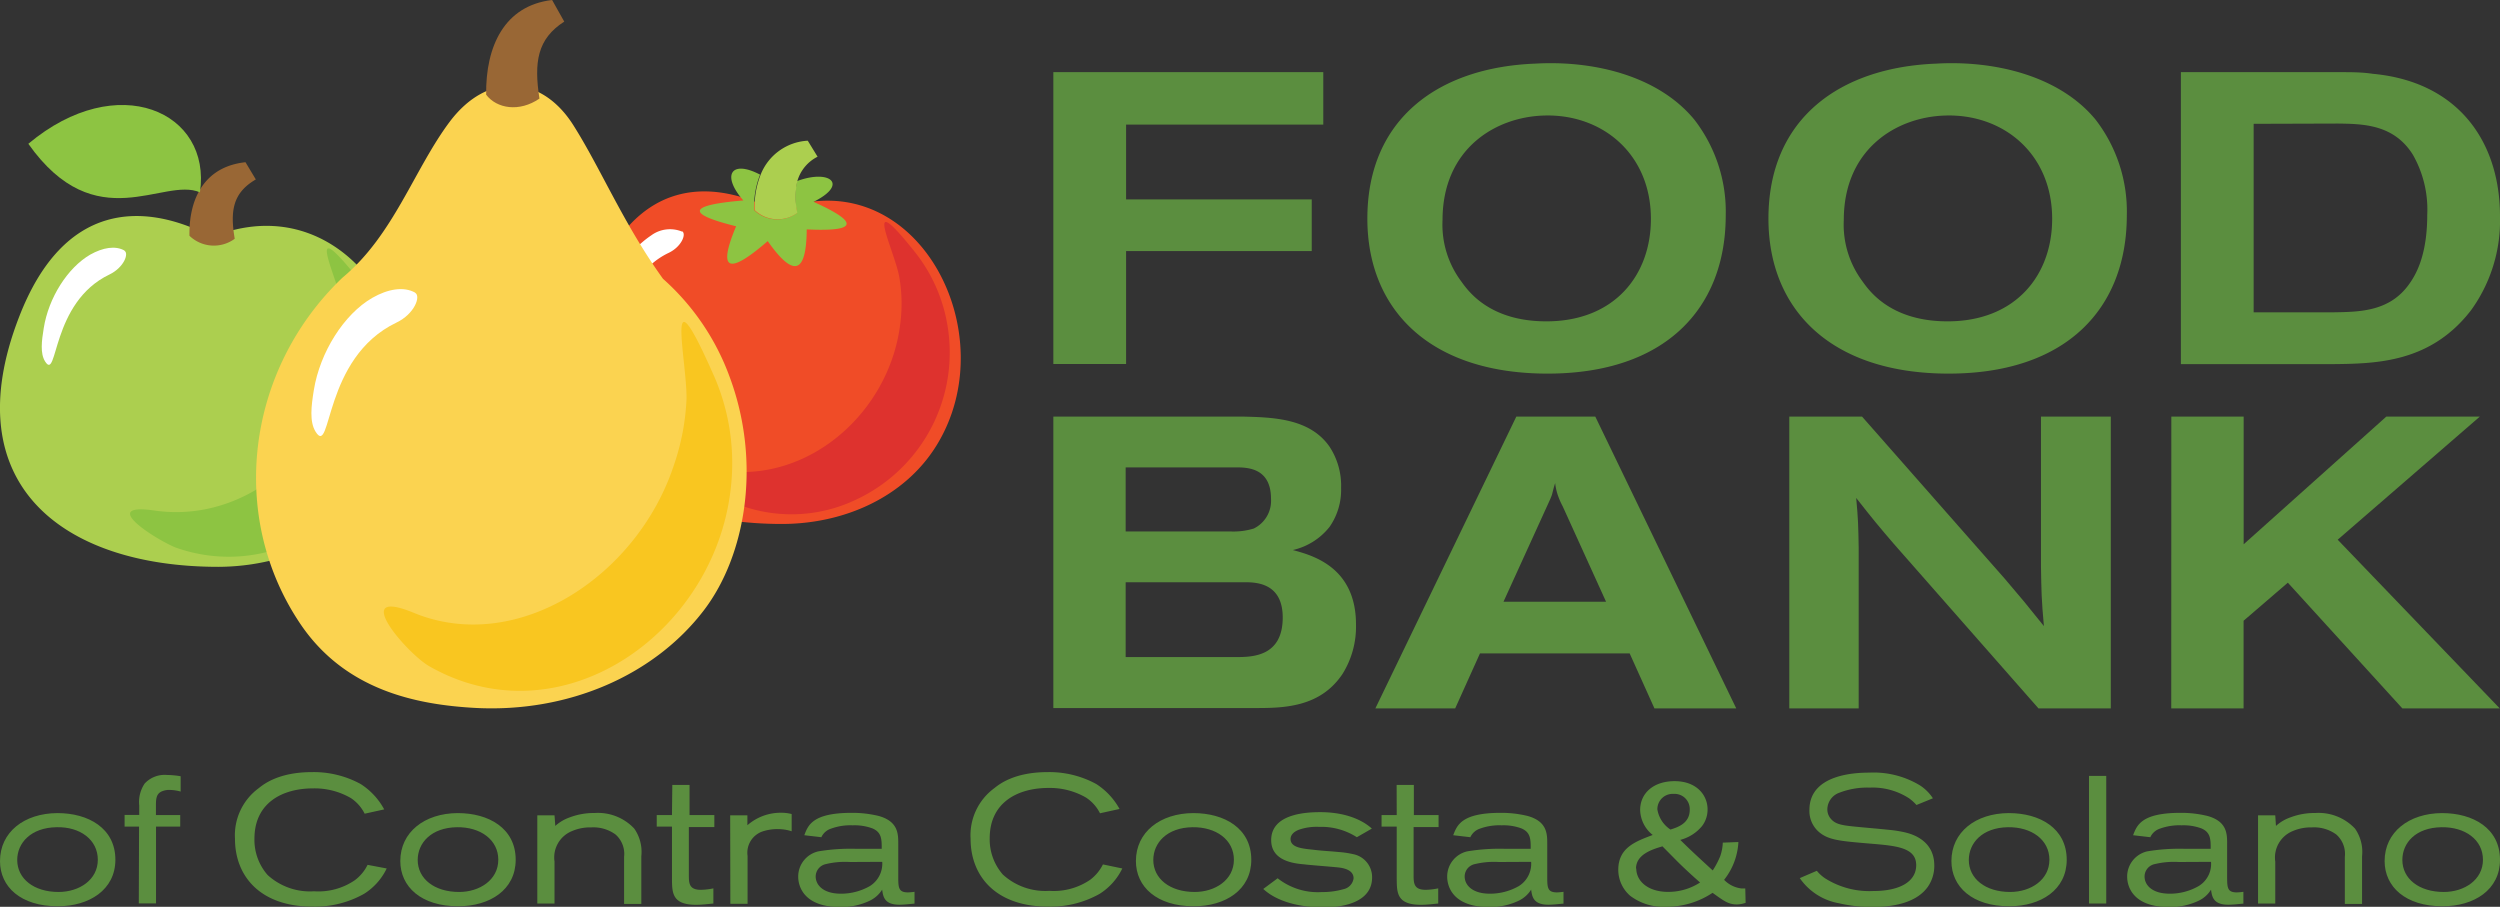 <svg xmlns="http://www.w3.org/2000/svg" viewBox="0 0 290.34 105.31"><rect x="0" y="0" width="290.34" height="105.31" fill="#333333" stroke="none"/><defs><style>.cls-1{fill:#5b8e3f;}.cls-2,.cls-9{fill:#accf4f;}.cls-10,.cls-11,.cls-2,.cls-3,.cls-4,.cls-5,.cls-6,.cls-7{fill-rule:evenodd;}.cls-3,.cls-8{fill:#8dc442;}.cls-4{fill:#996735;}.cls-5{fill:#fff;}.cls-6{fill:#f04c27;}.cls-7{fill:#de322e;}.cls-10{fill:#fbd350;}.cls-11{fill:#f9c620;}</style></defs><g id="Layer_2" data-name="Layer 2"><g id="Layer_1-2" data-name="Layer 1"><path class="cls-1" d="M122.33,8.38h31.35v6.09h-22.9v8.69h21.56v6H130.78V42.27h-8.45Z"/><path class="cls-1" d="M196.77,13.89A17.45,17.45,0,0,1,200.42,25c0,10.81-7,18.39-20.69,18.39s-20.93-7.44-20.93-18c0-11.67,8.35-17.57,19.49-18C185,7,192.54,8.76,196.77,13.89ZM167.53,25.56a11,11,0,0,0,2.16,7.1c.82,1.16,3.32,4.66,9.89,4.66,7.93,0,12.15-5.37,12.15-11.9,0-7.59-5.71-12.24-12.48-12C173.58,13.61,167.53,17.35,167.53,25.56Z"/><path class="cls-1" d="M243.37,13.89A17.45,17.45,0,0,1,247,25c0,10.81-7,18.39-20.69,18.39s-20.93-7.44-20.93-18c0-11.67,8.35-17.57,19.49-18C231.56,7,239.14,8.76,243.37,13.89ZM214.13,25.56a11,11,0,0,0,2.16,7.1c.82,1.16,3.32,4.66,9.89,4.66,7.92,0,12.15-5.37,12.15-11.9,0-7.59-5.71-12.24-12.48-12C220.18,13.61,214.13,17.35,214.13,25.56Z"/><path class="cls-1" d="M253.28,8.38h18.53c1.24,0,2.49,0,3.74.19,9.89.91,14.79,7.82,14.79,16.56A17.76,17.76,0,0,1,287,36c-4.75,6.19-11.13,6.24-16.27,6.29H253.28Zm8.45,6V36.27h9.36c3-.05,6.48-.1,8.73-3.32,1-1.39,2.07-3.74,2.07-8a12.83,12.83,0,0,0-1.68-7c-2.21-3.51-5.76-3.56-8.69-3.6Z"/><path class="cls-1" d="M122.33,48.38h22c3.5.09,7.78.19,10.08,3.5a8.24,8.24,0,0,1,1.34,4.8,7.5,7.5,0,0,1-1.34,4.51,7.58,7.58,0,0,1-4.27,2.69c2.11.58,7.34,1.87,7.34,8.64a10.38,10.38,0,0,1-1.54,5.71c-2.64,4-7,4-10.32,4H122.33Zm8.4,13.34h12.15a8,8,0,0,0,2.73-.34,3.58,3.58,0,0,0,2-3.45c0-3.6-2.74-3.65-4.08-3.65H130.73Zm0,14.59h12.72c1.92,0,5.52,0,5.52-4.6,0-4.09-3.21-4.09-4.46-4.09H130.73Z"/><path class="cls-1" d="M176.1,48.38h9.17l16.37,33.89h-9.5l-2.88-6.39H171.88L169,82.27h-9.27Zm5.38,10.41a8.62,8.62,0,0,1-.58-1.34,6.47,6.47,0,0,1-.29-1.35c-.14.44-.24.82-.33,1.2s-.34.87-.53,1.3l-5.14,11.28h11.91Z"/><path class="cls-1" d="M207.8,48.38h8.45l16.6,18.86c2,2.35,2.41,2.83,4.52,5.47-.29-3.21-.29-4.08-.34-7V48.38h8.11V82.27h-8.4l-16.8-19.11c-1.77-2.06-2.49-2.93-4.37-5.33.24,2.59.24,3.17.29,5.76V82.27H207.8Z"/><path class="cls-1" d="M252.17,48.38h8.4V63.21l16.57-14.83H288l-16.51,14.3,18.82,19.59H279l-13.3-14.6-5.14,4.42V82.27h-8.4Z"/><path class="cls-1" d="M6.68,94.43c3.57,0,6.72,1.75,6.72,5.42,0,3.49-3.05,5.4-6.68,5.4C2.41,105.25,0,103,0,100c0-3.36,2.81-5.55,6.66-5.57ZM2,99.87c0,2.18,1.93,3.72,4.8,3.72,2.4,0,4.56-1.41,4.56-3.74S9.3,96,6.57,96.07C3.59,96.11,2,97.9,2,99.87Z"/><path class="cls-1" d="M16.15,96H14.47V94.64h1.7V93.55A3.83,3.83,0,0,1,16.8,91a3.15,3.15,0,0,1,2.56-1,10.28,10.28,0,0,1,1.62.15v1.78a5,5,0,0,0-1.24-.19,2.16,2.16,0,0,0-1,.19c-.38.21-.63.47-.63,1.47v1.26h2.82V96H18.12v8.92h-2Z"/><path class="cls-1" d="M44.91,100.86a7.12,7.12,0,0,1-2.62,2.94,11.59,11.59,0,0,1-6,1.49c-6,0-9-3.47-9-7.88a6.78,6.78,0,0,1,2.75-5.87c.63-.51,2.39-1.87,6.19-1.87a11.36,11.36,0,0,1,5.65,1.38A8,8,0,0,1,44.62,94l-2.27.5a4.67,4.67,0,0,0-1.61-1.82,8.42,8.42,0,0,0-4.39-1.12c-3.53,0-6.8,1.66-6.8,5.84a6.19,6.19,0,0,0,1.53,4.22,7.28,7.28,0,0,0,5.39,1.89,7.48,7.48,0,0,0,4.73-1.28,4.92,4.92,0,0,0,1.49-1.79Z"/><path class="cls-1" d="M53.17,94.43c3.57,0,6.72,1.75,6.72,5.42,0,3.49-3,5.4-6.68,5.4-4.3,0-6.72-2.27-6.72-5.25,0-3.36,2.82-5.55,6.66-5.57Zm-4.66,5.44c0,2.18,1.93,3.72,4.81,3.72,2.39,0,4.55-1.41,4.55-3.74s-2.08-3.82-4.8-3.78C50.08,96.11,48.51,97.9,48.51,99.87Z"/><path class="cls-1" d="M64.49,95.92a4.88,4.88,0,0,1,1.7-1,7.83,7.83,0,0,1,2.86-.5,5.77,5.77,0,0,1,4.61,1.81,4.71,4.71,0,0,1,.82,3.21v5.54h-2V99.51a3,3,0,0,0-1-2.6,4.37,4.37,0,0,0-2.81-.82,5.37,5.37,0,0,0-2.27.44,3.3,3.3,0,0,0-2,3.53v4.87h-2V94.69h2Z"/><path class="cls-1" d="M78.08,91.16h2v3.5h2.88v1.39H80l0,5.5c0,1,0,1.79,1.4,1.79a7.61,7.61,0,0,0,1.45-.17v1.76c-.65.06-1.3.15-2,.15-2.81,0-2.79-1.41-2.81-3V96l-1.77,0V94.66h1.77Z"/><path class="cls-1" d="M84.8,94.69h2v1.15a5.86,5.86,0,0,1,3.95-1.45,4.72,4.72,0,0,1,1.19.15v2a5.11,5.11,0,0,0-1.57-.25,5.46,5.46,0,0,0-1.81.27,2.61,2.61,0,0,0-1.74,2.84v5.56h-2Z"/><path class="cls-1" d="M93.41,97c.44-1.19,1-2.6,5.52-2.6a13,13,0,0,1,3.11.36c2.28.63,2.28,2.1,2.28,3.23v3.72c0,1.36,0,1.93,1.14,1.93a6.34,6.34,0,0,0,.75-.07v1.37c-.65.06-1.23.13-1.76.13-1.79,0-1.89-1-2-1.75a3.49,3.49,0,0,1-1.39,1.26,7.65,7.65,0,0,1-3.48.76c-4.22,0-4.88-2.4-4.88-3.53a3,3,0,0,1,2.36-2.94,22.73,22.73,0,0,1,4.45-.29h2.89c0-1.09,0-1.91-1.07-2.37a6,6,0,0,0-2.31-.36,6.47,6.47,0,0,0-2.49.38,1.86,1.86,0,0,0-1.14,1Zm5.31,3.11a9.52,9.52,0,0,0-2.92.27,1.49,1.49,0,0,0-1.07,1.41c0,.95.82,2,2.94,2a6.73,6.73,0,0,0,3.36-.89,3.07,3.07,0,0,0,1.43-2.81Z"/><path class="cls-1" d="M130.34,100.86a7.19,7.19,0,0,1-2.62,2.94,11.6,11.6,0,0,1-6,1.49c-6,0-9-3.47-9-7.88a6.78,6.78,0,0,1,2.75-5.87c.63-.51,2.39-1.87,6.19-1.87a11.38,11.38,0,0,1,5.65,1.38,8.07,8.07,0,0,1,2.71,2.9l-2.27.5a4.71,4.71,0,0,0-1.62-1.82,8.38,8.38,0,0,0-4.38-1.12c-3.53,0-6.81,1.66-6.81,5.84a6.19,6.19,0,0,0,1.53,4.22,7.31,7.31,0,0,0,5.4,1.89,7.5,7.5,0,0,0,4.73-1.28,5,5,0,0,0,1.49-1.79Z"/><path class="cls-1" d="M138.6,94.43c3.57,0,6.72,1.75,6.72,5.42,0,3.49-3,5.4-6.68,5.4-4.31,0-6.72-2.27-6.72-5.25,0-3.36,2.81-5.55,6.66-5.57Zm-4.66,5.44c0,2.18,1.93,3.72,4.8,3.72,2.4,0,4.56-1.41,4.56-3.74s-2.08-3.82-4.81-3.78C135.51,96.11,133.94,97.9,133.94,99.87Z"/><path class="cls-1" d="M148.38,102a7.54,7.54,0,0,0,5.15,1.6,8.79,8.79,0,0,0,2.52-.34A1.48,1.48,0,0,0,157.2,102c0-1-1.22-1.18-1.61-1.24-.59-.08-3.49-.29-4.14-.38-1.18-.1-3.82-.39-3.82-2.81,0-3,3.88-3.25,5.69-3.25,3.67,0,5.48,1.42,6,1.91l-1.74,1a7.65,7.65,0,0,0-4.37-1.2,6.35,6.35,0,0,0-2.33.32c-.67.25-1,.65-1,1.09,0,1,1.37,1.11,2.59,1.24,1,.13,2,.17,3,.27a10.79,10.79,0,0,1,1.64.24,2.72,2.72,0,0,1,2.24,2.72c0,2.61-2.79,3.47-5.64,3.47-2.55,0-5.3-.57-7-2.14Z"/><path class="cls-1" d="M162.2,91.16h2v3.5h2.87v1.39h-2.9l0,5.5c0,1,0,1.79,1.41,1.79a7.8,7.8,0,0,0,1.45-.17v1.76c-.65.06-1.3.15-2,.15-2.82,0-2.8-1.41-2.82-3V96l-1.76,0V94.66h1.76Z"/><path class="cls-1" d="M168.77,97c.45-1.19,1-2.6,5.53-2.6a12.84,12.84,0,0,1,3.1.36c2.29.63,2.29,2.1,2.29,3.23v3.72c0,1.36,0,1.93,1.14,1.93a6.34,6.34,0,0,0,.75-.07v1.37c-.65.06-1.24.13-1.76.13-1.79,0-1.89-1-2-1.75a3.49,3.49,0,0,1-1.39,1.26,7.67,7.67,0,0,1-3.49.76c-4.22,0-4.87-2.4-4.87-3.53a3,3,0,0,1,2.35-2.94,22.83,22.83,0,0,1,4.46-.29h2.89c0-1.09,0-1.91-1.07-2.37a6,6,0,0,0-2.31-.36,6.55,6.55,0,0,0-2.5.38,1.87,1.87,0,0,0-1.13,1Zm5.32,3.11a9.52,9.52,0,0,0-2.92.27,1.48,1.48,0,0,0-1.07,1.41c0,.95.82,2,2.94,2a6.73,6.73,0,0,0,3.36-.89,3.05,3.05,0,0,0,1.42-2.81Z"/><path class="cls-1" d="M202.73,104.85a3.44,3.44,0,0,1-1,.19c-1,0-1.51-.4-2.84-1.35a9.65,9.65,0,0,1-5.43,1.62,6.36,6.36,0,0,1-4.14-1.28,4,4,0,0,1-1.38-3c0-2.59,2-3.3,4-4.06a3.82,3.82,0,0,1-1.46-2.89c0-2,1.59-3.36,4-3.36,2.59,0,3.83,1.66,3.83,3.27a3.14,3.14,0,0,1-.63,1.93,4.85,4.85,0,0,1-2.54,1.62c1,1,1.95,1.87,2.77,2.63l1,.92a9.94,9.94,0,0,0,.88-1.68,5.55,5.55,0,0,0,.29-1.55l1.81-.07a7.67,7.67,0,0,1-1.66,4.39,3.35,3.35,0,0,0,2,1,3.73,3.73,0,0,0,.46,0Zm-12.7-4c0,1.51,1.4,2.73,3.69,2.73a6.78,6.78,0,0,0,3.72-1.09c-1.14-1-2.1-1.91-2.67-2.48l-1.7-1.72C191.94,98.63,190,99.2,190,100.88Zm6.21-6.83a1.76,1.76,0,0,0-1.85-1.82A1.78,1.78,0,0,0,192.48,94,3.47,3.47,0,0,0,194,96.34C194.79,96.09,196.24,95.65,196.24,94.05Z"/><path class="cls-1" d="M211,101.13a4.29,4.29,0,0,0,1,.9,9.59,9.59,0,0,0,5.54,1.45c3.26,0,5-1.19,5-3,0-2.06-2.33-2.25-5.27-2.5-3.71-.31-5-.42-6.13-1.45a3.22,3.22,0,0,1-1-2.48c0-4.22,5.59-4.32,6.95-4.32a10.4,10.4,0,0,1,5.9,1.49,5.14,5.14,0,0,1,1.49,1.49l-1.91.78a5.27,5.27,0,0,0-.86-.78,7.8,7.8,0,0,0-4.58-1.24,9,9,0,0,0-3.56.61A2.08,2.08,0,0,0,212.22,94a1.66,1.66,0,0,0,.44,1.13c.51.59,1.28.72,2.67.86s2.67.24,4,.38a14,14,0,0,1,1.91.3c1.6.37,3.4,1.4,3.4,3.84a4.24,4.24,0,0,1-.75,2.48c-1.16,1.63-3.45,2.35-6.51,2.35a17.17,17.17,0,0,1-3.82-.44,7,7,0,0,1-4.54-2.92Z"/><path class="cls-1" d="M233.31,94.43c3.57,0,6.71,1.75,6.71,5.42,0,3.49-3,5.4-6.67,5.4-4.31,0-6.72-2.27-6.72-5.25,0-3.36,2.81-5.55,6.65-5.57Zm-4.66,5.44c0,2.18,1.93,3.72,4.8,3.72,2.4,0,4.56-1.41,4.56-3.74s-2.08-3.82-4.81-3.78C230.22,96.11,228.65,97.9,228.65,99.87Z"/><path class="cls-1" d="M242.61,90.11h2v14.82h-2Z"/><path class="cls-1" d="M247.73,97c.45-1.19,1-2.6,5.53-2.6a12.84,12.84,0,0,1,3.1.36c2.29.63,2.29,2.1,2.29,3.23v3.72c0,1.36,0,1.93,1.13,1.93a6.31,6.31,0,0,0,.76-.07v1.37c-.65.06-1.24.13-1.76.13-1.79,0-1.89-1-2-1.75a3.37,3.37,0,0,1-1.38,1.26,7.67,7.67,0,0,1-3.49.76c-4.22,0-4.87-2.4-4.87-3.53a3,3,0,0,1,2.35-2.94,22.78,22.78,0,0,1,4.45-.29h2.9c0-1.09,0-1.91-1.07-2.37a6,6,0,0,0-2.31-.36,6.55,6.55,0,0,0-2.5.38,1.87,1.87,0,0,0-1.13,1Zm5.32,3.11a9.52,9.52,0,0,0-2.92.27,1.48,1.48,0,0,0-1.07,1.41c0,.95.81,2,2.94,2a6.68,6.68,0,0,0,3.35-.89,3,3,0,0,0,1.43-2.81Z"/><path class="cls-1" d="M264.32,95.92a4.88,4.88,0,0,1,1.7-1,7.83,7.83,0,0,1,2.86-.5,5.81,5.81,0,0,1,4.62,1.81,4.71,4.71,0,0,1,.82,3.21v5.54h-2V99.51a3,3,0,0,0-1-2.6,4.39,4.39,0,0,0-2.82-.82,5.33,5.33,0,0,0-2.26.44,3.31,3.31,0,0,0-2,3.53v4.87h-2V94.69h2Z"/><path class="cls-1" d="M283.62,94.43c3.57,0,6.72,1.75,6.72,5.42,0,3.49-3,5.4-6.68,5.4-4.3,0-6.72-2.27-6.72-5.25,0-3.36,2.82-5.55,6.66-5.57ZM279,99.87c0,2.18,1.93,3.72,4.81,3.72,2.39,0,4.55-1.41,4.55-3.74s-2.07-3.82-4.8-3.78C280.53,96.11,279,97.9,279,99.87Z"/><path class="cls-2" d="M44.23,56.34C40.34,62.54,33,65.8,25.36,65.83c-18,0-30.68-9.55-23.15-29C7.45,23.24,16.72,23.73,23.7,27.06a3.06,3.06,0,0,0,2.21,0C42.1,21.81,52.83,42.64,44.23,56.34Z"/><path class="cls-3" d="M20.52,63.63A18.27,18.27,0,0,0,34.16,63,19.88,19.88,0,0,0,45.8,42.35a19.51,19.51,0,0,0-4-9.71c-6.79-8.53-2.65-.49-2,2.89a19,19,0,0,1,.1,6C38.44,52.13,28.77,60.82,18,59.3c-6.81-1,.22,3.45,2.5,4.33Z"/><path class="cls-4" d="M22,27.38a4.09,4.09,0,0,0,5.26.35c-.55-3.25-.22-5.34,2.45-6.89l-1.2-2c-4.7.5-6.57,4.13-6.51,8.5Z"/><path class="cls-3" d="M23.22,22.34C24.62,13,13.67,8,3.29,16.7,11.13,27.78,19,20.49,23.22,22.34Z"/><path class="cls-5" d="M14.48,29.11c-1.07-.62-2.54-.36-4,.46-2.62,1.52-4.84,5-5.4,8.54-.24,1.46-.43,2.94.16,3.87,1.5,2.39.65-6.84,7.47-10.1,1.68-.81,2.3-2.45,1.73-2.77Z"/><path class="cls-6" d="M108.69,51.85c-3.69,5.88-10.64,9-17.89,9-17,0-29.08-9.05-21.94-27.52,5-12.85,13.75-12.39,20.36-9.23a2.92,2.92,0,0,0,2.1,0c15.35-5,25.53,14.76,17.37,27.75Z"/><path class="cls-7" d="M86.21,58.76a17.33,17.33,0,0,0,12.94-.61,18.85,18.85,0,0,0,11-19.56,18.54,18.54,0,0,0-3.81-9.21c-6.43-8.09-2.51-.46-1.91,2.74a18,18,0,0,1,.09,5.72C103.2,47.86,94,56.1,83.84,54.66c-6.45-.92.21,3.26,2.37,4.1Z"/><path class="cls-8" d="M94.48,23.44c4.15-2.06,1.86-3.82-1.91-2.41a8.82,8.82,0,0,0,0,3.69,3.87,3.87,0,0,1-5-.33,10.41,10.41,0,0,1,.7-4.11c-3.43-1.79-4.47.13-1.94,3q-9.66.81-.84,3Q82.25,34,89.16,28c2.81,4,4.49,4.16,4.53-1.36Q102.54,27.07,94.48,23.44Z"/><path class="cls-9" d="M92.6,24.72a8.82,8.82,0,0,1,0-3.69,4.59,4.59,0,0,1,2.35-2.83l-1.14-1.86a6.24,6.24,0,0,0-5.47,3.94,10.41,10.41,0,0,0-.7,4.11A3.87,3.87,0,0,0,92.6,24.72Z"/><path class="cls-5" d="M79.22,26.9a3.69,3.69,0,0,0-3.58.43A11.43,11.43,0,0,0,70.75,35c-.22,1.33-.39,2.66.15,3.51,1.36,2.16.59-6.19,6.75-9.14,1.53-.73,2.08-2.22,1.57-2.51Z"/><path class="cls-10" d="M84.77,43.86A28.12,28.12,0,0,0,77,32.38h0C72.41,26,69.79,19.6,66.58,14.53c-3.72-5.87-10-6.19-14.36-.38-4.15,5.55-6.5,13.16-12.45,18.1C28.46,43.06,26.49,60.22,35,72.63c5.15,7.48,13.22,9.19,20.09,9.58C66,82.82,76,78.41,81.75,70.87,86.66,64.43,88.41,53.71,84.77,43.86Z"/><path class="cls-11" d="M49.83,77.36c15.56,8.9,33.68-4.2,35.11-21.37a25.23,25.23,0,0,0-2.21-12.76c-5.65-12.71-2.93-1.36-3,3.11A27.1,27.1,0,0,1,78.27,54C74,67,60,76.1,48.05,71.17c-7.58-3.12-.77,4.72,1.78,6.19Z"/><path class="cls-4" d="M56.46,11c1.23,1.61,3.84,2.06,6.19.45-.65-4.22-.26-6.93,2.88-8.94L64.12,0c-5.54.65-7.73,5.37-7.66,11Z"/><path class="cls-5" d="M48.24,34c-1.35-.77-3.2-.44-5,.59-3.3,1.9-6.08,6.33-6.79,10.7-.3,1.84-.53,3.69.21,4.86,1.89,3,.82-8.58,9.37-12.68,2.11-1,2.88-3.07,2.18-3.47Z"/></g></g></svg>